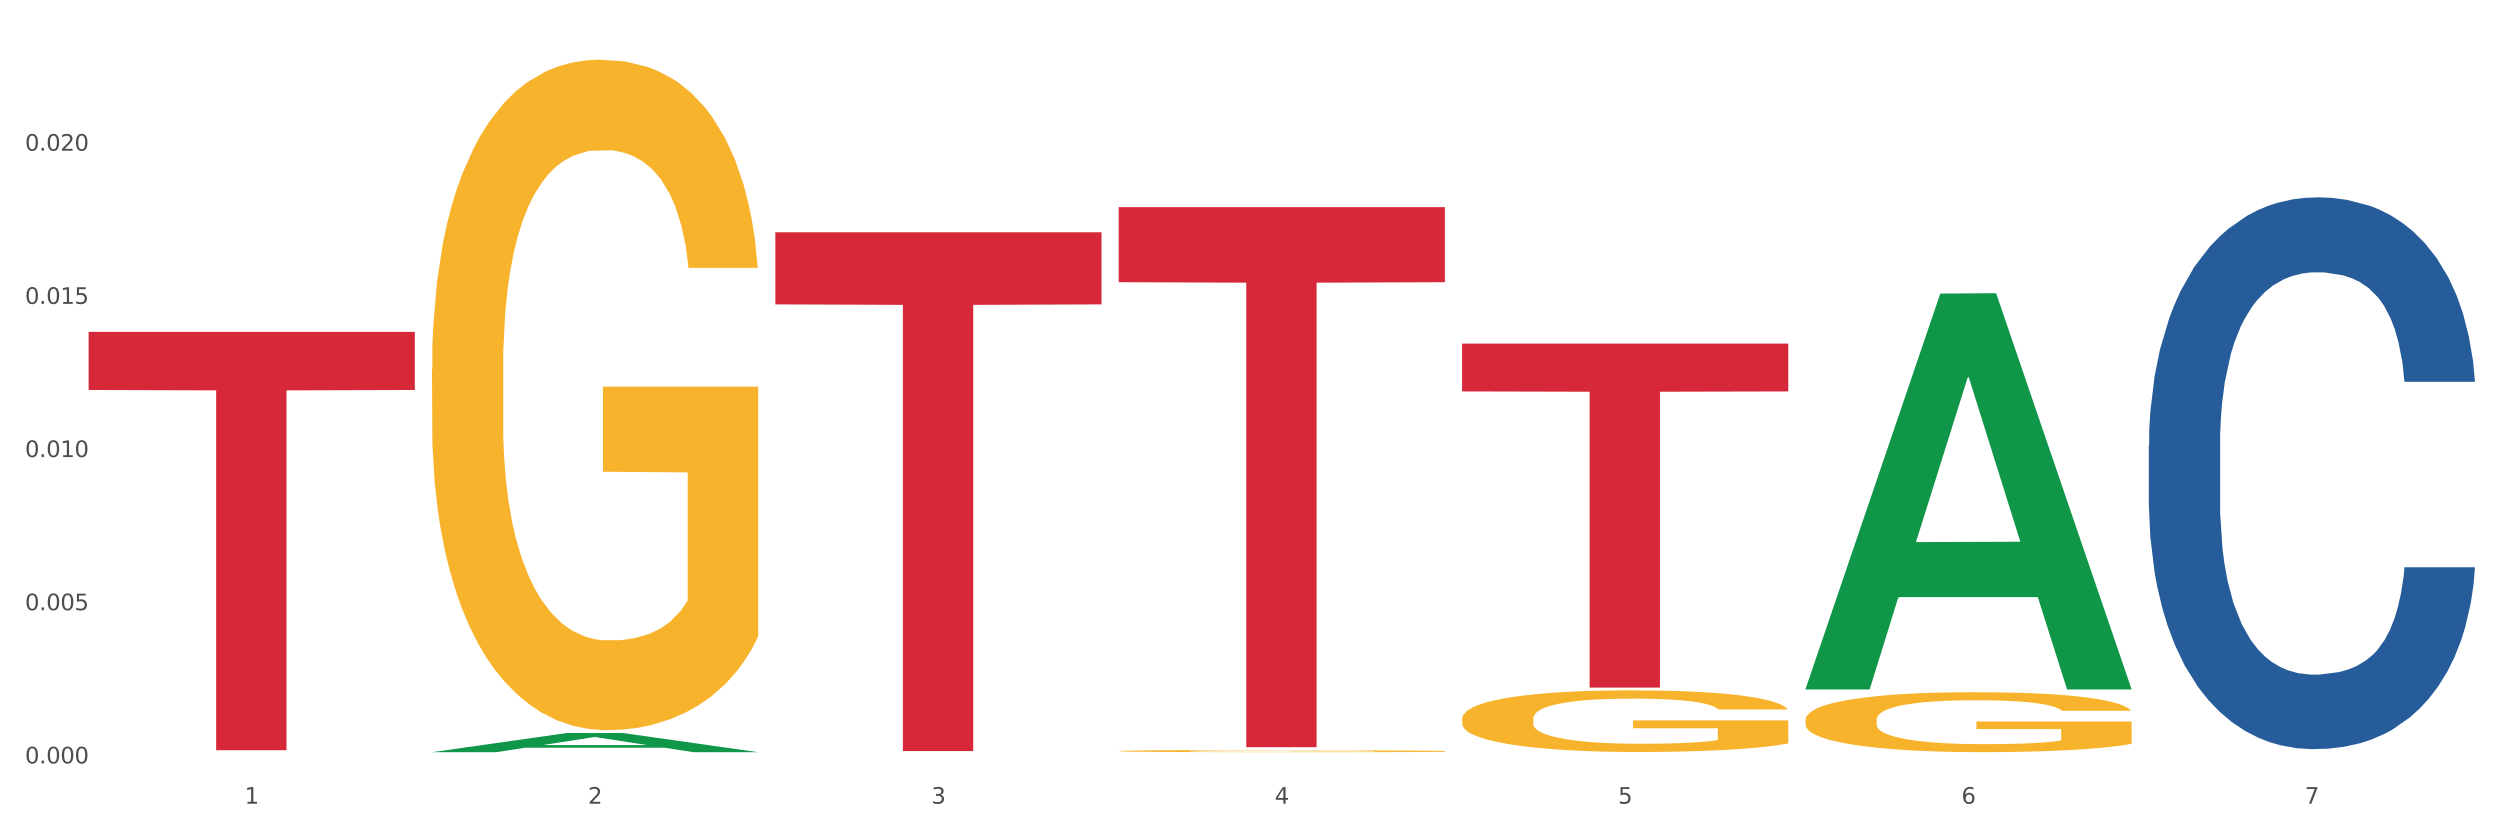 <?xml version="1.0" encoding="utf-8" standalone="no"?>
<!DOCTYPE svg PUBLIC "-//W3C//DTD SVG 1.1//EN"
  "http://www.w3.org/Graphics/SVG/1.1/DTD/svg11.dtd">
<svg xmlns:xlink="http://www.w3.org/1999/xlink" width="1080pt" height="360pt" viewBox="0 0 1080 360" xmlns="http://www.w3.org/2000/svg" version="1.1">
 <rect x="0" y="0" width="1080" height="360" fill="#333333" stroke="none"/>
 <defs>
  <style type="text/css">*{stroke-linejoin: round; stroke-linecap: butt}</style>
 </defs>
 <g id="figure_1">
  <g id="patch_1">
   <path d="M 0 360 
L 1080 360 
L 1080 0 
L 0 0 
z
" style="fill: #ffffff; stroke: #ffffff; stroke-linejoin: miter"/>
  </g>
  <g id="axes_1">
   <g id="matplotlib.axis_1">
    <g id="xtick_1">
     <g id="text_1">
      <!-- 1 -->
      <g style="fill: #4d4d4d" transform="translate(105.687 347.204) scale(0.096 -0.096)">
       <defs>
        <path id="DejaVuSans-31" d="M 794 531 
L 1825 531 
L 1825 4091 
L 703 3866 
L 703 4441 
L 1819 4666 
L 2450 4666 
L 2450 531 
L 3481 531 
L 3481 0 
L 794 0 
L 794 531 
z
" transform="scale(0.016)"/>
       </defs>
       <use xlink:href="#DejaVuSans-31"/>
      </g>
     </g>
    </g>
    <g id="xtick_2">
     <g id="text_2">
      <!-- 2 -->
      <g style="fill: #4d4d4d" transform="translate(254.021 347.204) scale(0.096 -0.096)">
       <defs>
        <path id="DejaVuSans-32" d="M 1228 531 
L 3431 531 
L 3431 0 
L 469 0 
L 469 531 
Q 828 903 1448 1529 
Q 2069 2156 2228 2338 
Q 2531 2678 2651 2914 
Q 2772 3150 2772 3378 
Q 2772 3750 2511 3984 
Q 2250 4219 1831 4219 
Q 1534 4219 1204 4116 
Q 875 4013 500 3803 
L 500 4441 
Q 881 4594 1212 4672 
Q 1544 4750 1819 4750 
Q 2544 4750 2975 4387 
Q 3406 4025 3406 3419 
Q 3406 3131 3298 2873 
Q 3191 2616 2906 2266 
Q 2828 2175 2409 1742 
Q 1991 1309 1228 531 
z
" transform="scale(0.016)"/>
       </defs>
       <use xlink:href="#DejaVuSans-32"/>
      </g>
     </g>
    </g>
    <g id="xtick_3">
     <g id="text_3">
      <!-- 3 -->
      <g style="fill: #4d4d4d" transform="translate(402.354 347.204) scale(0.096 -0.096)">
       <defs>
        <path id="DejaVuSans-33" d="M 2597 2516 
Q 3050 2419 3304 2112 
Q 3559 1806 3559 1356 
Q 3559 666 3084 287 
Q 2609 -91 1734 -91 
Q 1441 -91 1130 -33 
Q 819 25 488 141 
L 488 750 
Q 750 597 1062 519 
Q 1375 441 1716 441 
Q 2309 441 2620 675 
Q 2931 909 2931 1356 
Q 2931 1769 2642 2001 
Q 2353 2234 1838 2234 
L 1294 2234 
L 1294 2753 
L 1863 2753 
Q 2328 2753 2575 2939 
Q 2822 3125 2822 3475 
Q 2822 3834 2567 4026 
Q 2313 4219 1838 4219 
Q 1578 4219 1281 4162 
Q 984 4106 628 3988 
L 628 4550 
Q 988 4650 1302 4700 
Q 1616 4750 1894 4750 
Q 2613 4750 3031 4423 
Q 3450 4097 3450 3541 
Q 3450 3153 3228 2886 
Q 3006 2619 2597 2516 
z
" transform="scale(0.016)"/>
       </defs>
       <use xlink:href="#DejaVuSans-33"/>
      </g>
     </g>
    </g>
    <g id="xtick_4">
     <g id="text_4">
      <!-- 4 -->
      <g style="fill: #4d4d4d" transform="translate(550.688 347.204) scale(0.096 -0.096)">
       <defs>
        <path id="DejaVuSans-34" d="M 2419 4116 
L 825 1625 
L 2419 1625 
L 2419 4116 
z
M 2253 4666 
L 3047 4666 
L 3047 1625 
L 3713 1625 
L 3713 1100 
L 3047 1100 
L 3047 0 
L 2419 0 
L 2419 1100 
L 313 1100 
L 313 1709 
L 2253 4666 
z
" transform="scale(0.016)"/>
       </defs>
       <use xlink:href="#DejaVuSans-34"/>
      </g>
     </g>
    </g>
    <g id="xtick_5">
     <g id="text_5">
      <!-- 5 -->
      <g style="fill: #4d4d4d" transform="translate(699.021 347.204) scale(0.096 -0.096)">
       <defs>
        <path id="DejaVuSans-35" d="M 691 4666 
L 3169 4666 
L 3169 4134 
L 1269 4134 
L 1269 2991 
Q 1406 3038 1543 3061 
Q 1681 3084 1819 3084 
Q 2600 3084 3056 2656 
Q 3513 2228 3513 1497 
Q 3513 744 3044 326 
Q 2575 -91 1722 -91 
Q 1428 -91 1123 -41 
Q 819 9 494 109 
L 494 744 
Q 775 591 1075 516 
Q 1375 441 1709 441 
Q 2250 441 2565 725 
Q 2881 1009 2881 1497 
Q 2881 1984 2565 2268 
Q 2250 2553 1709 2553 
Q 1456 2553 1204 2497 
Q 953 2441 691 2322 
L 691 4666 
z
" transform="scale(0.016)"/>
       </defs>
       <use xlink:href="#DejaVuSans-35"/>
      </g>
     </g>
    </g>
    <g id="xtick_6">
     <g id="text_6">
      <!-- 6 -->
      <g style="fill: #4d4d4d" transform="translate(847.354 347.204) scale(0.096 -0.096)">
       <defs>
        <path id="DejaVuSans-36" d="M 2113 2584 
Q 1688 2584 1439 2293 
Q 1191 2003 1191 1497 
Q 1191 994 1439 701 
Q 1688 409 2113 409 
Q 2538 409 2786 701 
Q 3034 994 3034 1497 
Q 3034 2003 2786 2293 
Q 2538 2584 2113 2584 
z
M 3366 4563 
L 3366 3988 
Q 3128 4100 2886 4159 
Q 2644 4219 2406 4219 
Q 1781 4219 1451 3797 
Q 1122 3375 1075 2522 
Q 1259 2794 1537 2939 
Q 1816 3084 2150 3084 
Q 2853 3084 3261 2657 
Q 3669 2231 3669 1497 
Q 3669 778 3244 343 
Q 2819 -91 2113 -91 
Q 1303 -91 875 529 
Q 447 1150 447 2328 
Q 447 3434 972 4092 
Q 1497 4750 2381 4750 
Q 2619 4750 2861 4703 
Q 3103 4656 3366 4563 
z
" transform="scale(0.016)"/>
       </defs>
       <use xlink:href="#DejaVuSans-36"/>
      </g>
     </g>
    </g>
    <g id="xtick_7">
     <g id="text_7">
      <!-- 7 -->
      <g style="fill: #4d4d4d" transform="translate(995.688 347.204) scale(0.096 -0.096)">
       <defs>
        <path id="DejaVuSans-37" d="M 525 4666 
L 3525 4666 
L 3525 4397 
L 1831 0 
L 1172 0 
L 2766 4134 
L 525 4134 
L 525 4666 
z
" transform="scale(0.016)"/>
       </defs>
       <use xlink:href="#DejaVuSans-37"/>
      </g>
     </g>
    </g>
    <g id="xtick_8"/>
    <g id="xtick_9"/>
    <g id="xtick_10"/>
    <g id="xtick_11"/>
    <g id="xtick_12"/>
    <g id="xtick_13"/>
   </g>
   <g id="matplotlib.axis_2">
    <g id="ytick_1">
     <g id="text_8">
      <!-- 0.000 -->
      <g style="fill: #4d4d4d" transform="translate(10.8 329.798) scale(0.096 -0.096)">
       <defs>
        <path id="DejaVuSans-30" d="M 2034 4250 
Q 1547 4250 1301 3770 
Q 1056 3291 1056 2328 
Q 1056 1369 1301 889 
Q 1547 409 2034 409 
Q 2525 409 2770 889 
Q 3016 1369 3016 2328 
Q 3016 3291 2770 3770 
Q 2525 4250 2034 4250 
z
M 2034 4750 
Q 2819 4750 3233 4129 
Q 3647 3509 3647 2328 
Q 3647 1150 3233 529 
Q 2819 -91 2034 -91 
Q 1250 -91 836 529 
Q 422 1150 422 2328 
Q 422 3509 836 4129 
Q 1250 4750 2034 4750 
z
" transform="scale(0.016)"/>
        <path id="DejaVuSans-2e" d="M 684 794 
L 1344 794 
L 1344 0 
L 684 0 
L 684 794 
z
" transform="scale(0.016)"/>
       </defs>
       <use xlink:href="#DejaVuSans-30"/>
       <use xlink:href="#DejaVuSans-2e" transform="translate(63.623 0)"/>
       <use xlink:href="#DejaVuSans-30" transform="translate(95.41 0)"/>
       <use xlink:href="#DejaVuSans-30" transform="translate(159.033 0)"/>
       <use xlink:href="#DejaVuSans-30" transform="translate(222.656 0)"/>
      </g>
     </g>
    </g>
    <g id="ytick_2">
     <g id="text_9">
      <!-- 0.005 -->
      <g style="fill: #4d4d4d" transform="translate(10.8 263.625) scale(0.096 -0.096)">
       <use xlink:href="#DejaVuSans-30"/>
       <use xlink:href="#DejaVuSans-2e" transform="translate(63.623 0)"/>
       <use xlink:href="#DejaVuSans-30" transform="translate(95.41 0)"/>
       <use xlink:href="#DejaVuSans-30" transform="translate(159.033 0)"/>
       <use xlink:href="#DejaVuSans-35" transform="translate(222.656 0)"/>
      </g>
     </g>
    </g>
    <g id="ytick_3">
     <g id="text_10">
      <!-- 0.010 -->
      <g style="fill: #4d4d4d" transform="translate(10.8 197.452) scale(0.096 -0.096)">
       <use xlink:href="#DejaVuSans-30"/>
       <use xlink:href="#DejaVuSans-2e" transform="translate(63.623 0)"/>
       <use xlink:href="#DejaVuSans-30" transform="translate(95.41 0)"/>
       <use xlink:href="#DejaVuSans-31" transform="translate(159.033 0)"/>
       <use xlink:href="#DejaVuSans-30" transform="translate(222.656 0)"/>
      </g>
     </g>
    </g>
    <g id="ytick_4">
     <g id="text_11">
      <!-- 0.015 -->
      <g style="fill: #4d4d4d" transform="translate(10.8 131.279) scale(0.096 -0.096)">
       <use xlink:href="#DejaVuSans-30"/>
       <use xlink:href="#DejaVuSans-2e" transform="translate(63.623 0)"/>
       <use xlink:href="#DejaVuSans-30" transform="translate(95.41 0)"/>
       <use xlink:href="#DejaVuSans-31" transform="translate(159.033 0)"/>
       <use xlink:href="#DejaVuSans-35" transform="translate(222.656 0)"/>
      </g>
     </g>
    </g>
    <g id="ytick_5">
     <g id="text_12">
      <!-- 0.020 -->
      <g style="fill: #4d4d4d" transform="translate(10.8 65.106) scale(0.096 -0.096)">
       <use xlink:href="#DejaVuSans-30"/>
       <use xlink:href="#DejaVuSans-2e" transform="translate(63.623 0)"/>
       <use xlink:href="#DejaVuSans-30" transform="translate(95.41 0)"/>
       <use xlink:href="#DejaVuSans-32" transform="translate(159.033 0)"/>
       <use xlink:href="#DejaVuSans-30" transform="translate(222.656 0)"/>
      </g>
     </g>
    </g>
    <g id="ytick_6"/>
    <g id="ytick_7"/>
    <g id="ytick_8"/>
    <g id="ytick_9"/>
    <g id="ytick_10"/>
   </g>
   <g id="PolyCollection_1">
    <path d="M 186.616 324.934 
L 186.762 324.926 
L 244.872 316.657 
L 268.987 316.649 
L 327.533 324.95 
L 299.64 324.95 
L 287.001 323.017 
L 227.003 323.017 
L 226.567 323.048 
L 214.364 324.95 
L 186.616 324.95 
L 186.616 324.934 
L 234.557 321.863 
L 279.447 321.855 
L 257.22 318.418 
L 256.929 318.403 
L 256.639 318.426 
L 234.412 321.855 
L 234.557 321.863 
L 186.616 324.934 
z
" clip-path="url(#p2444a41190)" style="fill: #109648"/>
    <path d="M 631.617 310.538 
L 631.783 310.513 
L 631.783 309.638 
L 632.116 308.884 
L 633.779 307.06 
L 636.275 305.552 
L 638.105 304.75 
L 639.935 304.093 
L 642.098 303.436 
L 644.76 302.755 
L 649.585 301.758 
L 652.579 301.248 
L 656.24 300.713 
L 662.894 299.934 
L 667.719 299.497 
L 672.71 299.132 
L 680.863 298.694 
L 686.186 298.499 
L 691.843 298.354 
L 698.664 298.256 
L 703.822 298.232 
L 715.135 298.305 
L 724.785 298.524 
L 729.443 298.694 
L 735.432 298.986 
L 738.593 299.18 
L 743.751 299.57 
L 749.075 300.08 
L 752.735 300.518 
L 758.225 301.345 
L 762.385 302.172 
L 766.211 303.193 
L 768.208 303.898 
L 769.705 304.555 
L 771.036 305.309 
L 772.367 306.501 
L 742.42 306.501 
L 741.255 305.649 
L 739.425 304.847 
L 736.763 304.069 
L 734.434 303.582 
L 730.441 302.974 
L 726.781 302.585 
L 722.955 302.293 
L 718.296 302.05 
L 714.636 301.929 
L 709.478 301.831 
L 699.33 301.856 
L 692.509 302.05 
L 687.85 302.293 
L 684.855 302.512 
L 682.193 302.755 
L 679.199 303.096 
L 675.705 303.607 
L 673.209 304.069 
L 670.714 304.652 
L 668.717 305.236 
L 666.887 305.917 
L 665.39 306.647 
L 664.225 307.401 
L 663.227 308.325 
L 662.395 309.857 
L 662.395 313.189 
L 662.728 313.943 
L 663.56 314.94 
L 664.558 315.694 
L 666.222 316.593 
L 667.719 317.201 
L 670.547 318.077 
L 673.709 318.807 
L 676.204 319.269 
L 678.7 319.658 
L 683.025 320.193 
L 687.85 320.631 
L 692.009 320.898 
L 697.666 321.141 
L 701.493 321.238 
L 704.82 321.287 
L 712.972 321.287 
L 718.795 321.214 
L 725.284 321.044 
L 730.275 320.825 
L 734.434 320.558 
L 739.093 320.12 
L 742.087 319.706 
L 742.087 314.624 
L 705.485 314.599 
L 705.485 311.219 
L 772.533 311.219 
L 772.533 321.141 
L 769.705 321.652 
L 766.544 322.114 
L 763.216 322.527 
L 758.225 323.038 
L 752.236 323.525 
L 746.912 323.865 
L 741.255 324.157 
L 734.601 324.424 
L 725.949 324.668 
L 720.625 324.765 
L 713.97 324.838 
L 706.151 324.862 
L 699.33 324.814 
L 692.675 324.692 
L 685.687 324.473 
L 678.866 324.157 
L 673.709 323.841 
L 668.551 323.452 
L 663.061 322.941 
L 658.735 322.454 
L 655.408 322.017 
L 651.747 321.457 
L 647.755 320.728 
L 644.76 320.071 
L 642.098 319.39 
L 639.27 318.515 
L 637.273 317.761 
L 635.277 316.812 
L 634.112 316.107 
L 632.781 315.013 
L 631.783 313.48 
L 631.617 310.538 
z
" clip-path="url(#p2444a41190)" style="fill: #f7b32b"/>
    <path d="M 779.95 311.002 
L 780.116 310.978 
L 780.116 310.127 
L 780.449 309.394 
L 782.113 307.62 
L 784.608 306.154 
L 786.438 305.374 
L 788.268 304.735 
L 790.431 304.097 
L 793.093 303.435 
L 797.918 302.465 
L 800.913 301.969 
L 804.573 301.448 
L 811.228 300.692 
L 816.053 300.266 
L 821.044 299.911 
L 829.196 299.486 
L 834.52 299.296 
L 840.176 299.154 
L 846.998 299.06 
L 852.155 299.036 
L 863.468 299.107 
L 873.118 299.32 
L 877.776 299.486 
L 883.766 299.769 
L 886.927 299.959 
L 892.084 300.337 
L 897.408 300.833 
L 901.068 301.259 
L 906.559 302.063 
L 910.718 302.867 
L 914.544 303.86 
L 916.541 304.546 
L 918.038 305.185 
L 919.369 305.918 
L 920.7 307.077 
L 890.753 307.077 
L 889.589 306.249 
L 887.759 305.468 
L 885.097 304.712 
L 882.768 304.239 
L 878.775 303.648 
L 875.114 303.269 
L 871.288 302.985 
L 866.629 302.749 
L 862.969 302.631 
L 857.812 302.536 
L 847.663 302.56 
L 840.842 302.749 
L 836.183 302.985 
L 833.189 303.198 
L 830.527 303.435 
L 827.532 303.766 
L 824.038 304.262 
L 821.543 304.712 
L 819.047 305.279 
L 817.051 305.847 
L 815.221 306.509 
L 813.723 307.218 
L 812.559 307.951 
L 811.561 308.85 
L 810.729 310.34 
L 810.729 313.58 
L 811.061 314.313 
L 811.893 315.282 
L 812.891 316.015 
L 814.555 316.89 
L 816.053 317.482 
L 818.881 318.333 
L 822.042 319.042 
L 824.537 319.492 
L 827.033 319.87 
L 831.359 320.39 
L 836.183 320.816 
L 840.343 321.076 
L 845.999 321.313 
L 849.826 321.407 
L 853.153 321.454 
L 861.306 321.454 
L 867.129 321.383 
L 873.617 321.218 
L 878.608 321.005 
L 882.768 320.745 
L 887.426 320.319 
L 890.421 319.917 
L 890.421 314.975 
L 853.819 314.951 
L 853.819 311.664 
L 920.867 311.664 
L 920.867 321.313 
L 918.038 321.809 
L 914.877 322.258 
L 911.55 322.66 
L 906.559 323.157 
L 900.569 323.63 
L 895.245 323.961 
L 889.589 324.245 
L 882.934 324.505 
L 874.283 324.741 
L 868.959 324.836 
L 862.304 324.907 
L 854.484 324.931 
L 847.663 324.883 
L 841.008 324.765 
L 834.021 324.552 
L 827.199 324.245 
L 822.042 323.937 
L 816.884 323.559 
L 811.394 323.062 
L 807.068 322.589 
L 803.741 322.164 
L 800.081 321.62 
L 796.088 320.91 
L 793.093 320.272 
L 790.431 319.61 
L 787.603 318.759 
L 785.607 318.025 
L 783.61 317.103 
L 782.445 316.417 
L 781.115 315.353 
L 780.116 313.863 
L 779.95 311.002 
z
" clip-path="url(#p2444a41190)" style="fill: #f7b32b"/>
    <path d="M 38.283 143.354 
L 179.2 143.354 
L 179.2 168.47 
L 123.768 168.64 
L 123.768 324.088 
L 93.381 324.088 
L 93.381 168.64 
L 38.283 168.47 
L 38.283 143.524 
L 38.283 143.354 
z
" clip-path="url(#p2444a41190)" style="fill: #d62839"/>
    <path d="M 334.95 100.348 
L 475.866 100.348 
L 475.866 131.493 
L 420.435 131.703 
L 420.435 324.466 
L 390.048 324.466 
L 390.048 131.703 
L 334.95 131.493 
L 334.95 100.558 
L 334.95 100.348 
z
" clip-path="url(#p2444a41190)" style="fill: #d62839"/>
    <path d="M 483.283 89.481 
L 624.2 89.481 
L 624.2 121.904 
L 568.768 122.123 
L 568.768 322.796 
L 538.381 322.796 
L 538.381 122.123 
L 483.283 121.904 
L 483.283 89.7 
L 483.283 89.481 
z
" clip-path="url(#p2444a41190)" style="fill: #d62839"/>
    <path d="M 631.617 148.448 
L 772.533 148.448 
L 772.533 169.096 
L 717.102 169.236 
L 717.102 297.03 
L 686.714 297.03 
L 686.714 169.236 
L 631.617 169.096 
L 631.617 148.588 
L 631.617 148.448 
z
" clip-path="url(#p2444a41190)" style="fill: #d62839"/>
    <path d="M 483.283 324.438 
L 483.45 324.437 
L 483.45 324.405 
L 483.782 324.378 
L 485.446 324.313 
L 487.942 324.259 
L 489.772 324.231 
L 491.602 324.207 
L 493.765 324.184 
L 496.426 324.159 
L 501.251 324.124 
L 504.246 324.105 
L 507.906 324.086 
L 514.561 324.059 
L 519.386 324.043 
L 524.377 324.03 
L 532.529 324.014 
L 537.853 324.007 
L 543.51 324.002 
L 550.331 323.999 
L 555.488 323.998 
L 566.802 324 
L 576.451 324.008 
L 581.11 324.014 
L 587.099 324.025 
L 590.26 324.032 
L 595.418 324.046 
L 600.741 324.064 
L 604.402 324.079 
L 609.892 324.109 
L 614.051 324.139 
L 617.878 324.175 
L 619.874 324.2 
L 621.372 324.224 
L 622.703 324.251 
L 624.033 324.293 
L 594.087 324.293 
L 592.922 324.263 
L 591.092 324.234 
L 588.43 324.206 
L 586.101 324.189 
L 582.108 324.167 
L 578.448 324.153 
L 574.621 324.143 
L 569.963 324.134 
L 566.303 324.13 
L 561.145 324.126 
L 550.996 324.127 
L 544.175 324.134 
L 539.517 324.143 
L 536.522 324.151 
L 533.86 324.159 
L 530.865 324.172 
L 527.372 324.19 
L 524.876 324.206 
L 522.38 324.227 
L 520.384 324.248 
L 518.554 324.272 
L 517.057 324.298 
L 515.892 324.325 
L 514.894 324.358 
L 514.062 324.413 
L 514.062 324.532 
L 514.395 324.559 
L 515.226 324.595 
L 516.225 324.622 
L 517.888 324.654 
L 519.386 324.676 
L 522.214 324.707 
L 525.375 324.733 
L 527.871 324.75 
L 530.366 324.763 
L 534.692 324.783 
L 539.517 324.798 
L 543.676 324.808 
L 549.333 324.817 
L 553.159 324.82 
L 556.487 324.822 
L 564.639 324.822 
L 570.462 324.819 
L 576.95 324.813 
L 581.941 324.805 
L 586.101 324.796 
L 590.759 324.78 
L 593.754 324.765 
L 593.754 324.584 
L 557.152 324.583 
L 557.152 324.462 
L 624.2 324.462 
L 624.2 324.817 
L 621.372 324.835 
L 618.21 324.851 
L 614.883 324.866 
L 609.892 324.884 
L 603.903 324.902 
L 598.579 324.914 
L 592.922 324.924 
L 586.267 324.934 
L 577.616 324.943 
L 572.292 324.946 
L 565.637 324.949 
L 557.818 324.95 
L 550.996 324.948 
L 544.342 324.943 
L 537.354 324.936 
L 530.533 324.924 
L 525.375 324.913 
L 520.218 324.899 
L 514.727 324.881 
L 510.402 324.863 
L 507.074 324.848 
L 503.414 324.828 
L 499.421 324.802 
L 496.426 324.778 
L 493.765 324.754 
L 490.936 324.723 
L 488.94 324.696 
L 486.943 324.662 
L 485.779 324.637 
L 484.448 324.597 
L 483.45 324.543 
L 483.283 324.438 
z
" clip-path="url(#p2444a41190)" style="fill: #f7b32b"/>
    <path d="M 928.283 192.36 
L 928.45 192.142 
L 928.45 186.046 
L 928.95 177.773 
L 930.782 162.533 
L 933.114 150.994 
L 937.111 137.496 
L 939.277 131.835 
L 942.108 125.521 
L 947.938 115.289 
L 954.601 106.58 
L 959.265 101.79 
L 962.763 98.742 
L 970.592 93.299 
L 975.089 90.905 
L 979.753 88.945 
L 983.751 87.639 
L 990.413 86.115 
L 995.743 85.462 
L 1001.906 85.244 
L 1007.07 85.462 
L 1013.899 86.333 
L 1023.893 88.945 
L 1027.725 90.469 
L 1032.888 93.082 
L 1038.218 96.565 
L 1042.549 100.049 
L 1047.546 105.056 
L 1052.71 111.588 
L 1057.707 119.861 
L 1061.205 127.481 
L 1064.036 135.536 
L 1066.535 145.333 
L 1068.367 156.001 
L 1069.2 164.928 
L 1038.718 164.928 
L 1037.885 156.872 
L 1036.219 148.164 
L 1034.554 142.285 
L 1032.722 137.496 
L 1029.89 132.053 
L 1027.391 128.569 
L 1023.227 124.433 
L 1019.396 121.82 
L 1016.231 120.296 
L 1012.4 118.99 
L 1004.238 117.684 
L 998.409 117.684 
L 994.744 118.119 
L 990.247 119.208 
L 986.416 120.732 
L 981.918 123.344 
L 978.42 126.174 
L 974.922 129.876 
L 972.924 132.488 
L 969.925 137.278 
L 967.927 141.197 
L 965.261 147.946 
L 963.762 152.736 
L 961.097 165.145 
L 959.931 174.289 
L 959.432 180.603 
L 959.098 187.57 
L 959.098 221.533 
L 960.098 236.773 
L 960.931 243.305 
L 962.263 250.707 
L 964.762 260.287 
L 968.426 269.648 
L 972.257 276.398 
L 975.422 280.534 
L 978.42 283.582 
L 981.419 285.977 
L 985.083 288.154 
L 988.081 289.46 
L 992.579 290.767 
L 997.909 291.42 
L 1002.073 291.42 
L 1010.568 290.331 
L 1014.399 289.243 
L 1018.064 287.719 
L 1022.061 285.324 
L 1025.226 282.711 
L 1027.058 280.752 
L 1030.056 276.615 
L 1032.388 272.261 
L 1034.387 267.254 
L 1035.72 262.899 
L 1037.219 256.368 
L 1038.385 248.966 
L 1038.718 245.047 
L 1069.2 245.047 
L 1068.534 252.884 
L 1067.368 260.504 
L 1065.036 270.737 
L 1063.204 276.615 
L 1060.372 283.8 
L 1057.374 289.896 
L 1053.209 296.645 
L 1049.378 301.652 
L 1045.381 306.007 
L 1041.05 309.926 
L 1033.221 315.369 
L 1030.39 316.893 
L 1024.393 319.505 
L 1019.729 321.029 
L 1012.9 322.553 
L 1005.904 323.424 
L 998.575 323.642 
L 992.079 323.206 
L 984.916 321.9 
L 980.419 320.594 
L 975.422 318.634 
L 969.592 315.586 
L 964.095 311.885 
L 958.932 307.531 
L 954.101 302.523 
L 949.604 296.863 
L 943.774 287.501 
L 939.443 278.357 
L 936.279 269.866 
L 934.113 262.682 
L 931.948 253.538 
L 930.782 247.224 
L 928.95 231.984 
L 928.283 217.832 
L 928.283 192.36 
z
" clip-path="url(#p2444a41190)" style="fill: #255c99"/>
    <path d="M 186.616 159.625 
L 186.783 159.36 
L 186.783 149.836 
L 187.115 141.635 
L 188.779 121.793 
L 191.275 105.391 
L 193.105 96.66 
L 194.935 89.517 
L 197.098 82.374 
L 199.76 74.967 
L 204.585 64.12 
L 207.579 58.564 
L 211.239 52.744 
L 217.894 44.278 
L 222.719 39.516 
L 227.71 35.548 
L 235.862 30.786 
L 241.186 28.67 
L 246.843 27.082 
L 253.664 26.024 
L 258.822 25.759 
L 270.135 26.553 
L 279.784 28.934 
L 284.443 30.786 
L 290.432 33.961 
L 293.593 36.077 
L 298.751 40.31 
L 304.075 45.866 
L 307.735 50.628 
L 313.225 59.623 
L 317.384 68.617 
L 321.211 79.729 
L 323.207 87.401 
L 324.705 94.544 
L 326.036 102.745 
L 327.367 115.708 
L 297.42 115.708 
L 296.255 106.449 
L 294.425 97.719 
L 291.763 89.253 
L 289.434 83.962 
L 285.441 77.348 
L 281.781 73.115 
L 277.954 69.94 
L 273.296 67.295 
L 269.636 65.972 
L 264.478 64.914 
L 254.33 65.178 
L 247.508 67.295 
L 242.85 69.94 
L 239.855 72.321 
L 237.193 74.967 
L 234.199 78.671 
L 230.705 84.226 
L 228.209 89.253 
L 225.714 95.602 
L 223.717 101.951 
L 221.887 109.359 
L 220.39 117.296 
L 219.225 125.497 
L 218.227 135.55 
L 217.395 152.217 
L 217.395 188.461 
L 217.728 196.662 
L 218.56 207.509 
L 219.558 215.71 
L 221.222 225.499 
L 222.719 232.113 
L 225.547 241.637 
L 228.708 249.573 
L 231.204 254.6 
L 233.7 258.833 
L 238.025 264.653 
L 242.85 269.415 
L 247.009 272.325 
L 252.666 274.971 
L 256.492 276.029 
L 259.82 276.558 
L 267.972 276.558 
L 273.795 275.764 
L 280.284 273.912 
L 285.275 271.531 
L 289.434 268.621 
L 294.092 263.859 
L 297.087 259.362 
L 297.087 204.07 
L 260.485 203.805 
L 260.485 167.032 
L 327.533 167.032 
L 327.533 274.971 
L 324.705 280.526 
L 321.544 285.553 
L 318.216 290.05 
L 313.225 295.606 
L 307.236 300.897 
L 301.912 304.601 
L 296.255 307.776 
L 289.6 310.686 
L 280.949 313.331 
L 275.625 314.389 
L 268.97 315.183 
L 261.151 315.448 
L 254.33 314.919 
L 247.675 313.596 
L 240.687 311.215 
L 233.866 307.776 
L 228.708 304.336 
L 223.551 300.103 
L 218.061 294.548 
L 213.735 289.257 
L 210.408 284.495 
L 206.747 278.41 
L 202.754 270.473 
L 199.76 263.33 
L 197.098 255.923 
L 194.269 246.399 
L 192.273 238.197 
L 190.277 227.88 
L 189.112 220.208 
L 187.781 208.303 
L 186.783 191.636 
L 186.616 159.625 
z
" clip-path="url(#p2444a41190)" style="fill: #f7b32b"/>
    <path d="M 779.95 297.513 
L 780.095 297.353 
L 838.205 126.822 
L 862.321 126.662 
L 920.867 297.835 
L 892.974 297.835 
L 880.335 257.975 
L 820.336 257.975 
L 819.901 258.618 
L 807.697 297.835 
L 779.95 297.835 
L 779.95 297.513 
L 827.891 234.187 
L 872.781 234.026 
L 850.554 163.146 
L 850.263 162.825 
L 849.972 163.307 
L 827.745 234.026 
L 827.891 234.187 
L 779.95 297.513 
z
" clip-path="url(#p2444a41190)" style="fill: #109648"/>
   </g>
  </g>
 </g>
 <defs>
  <clipPath id="p2444a41190">
   <rect x="38.283" y="10.8" width="1030.917" height="329.109"/>
  </clipPath>
 </defs>
</svg>
